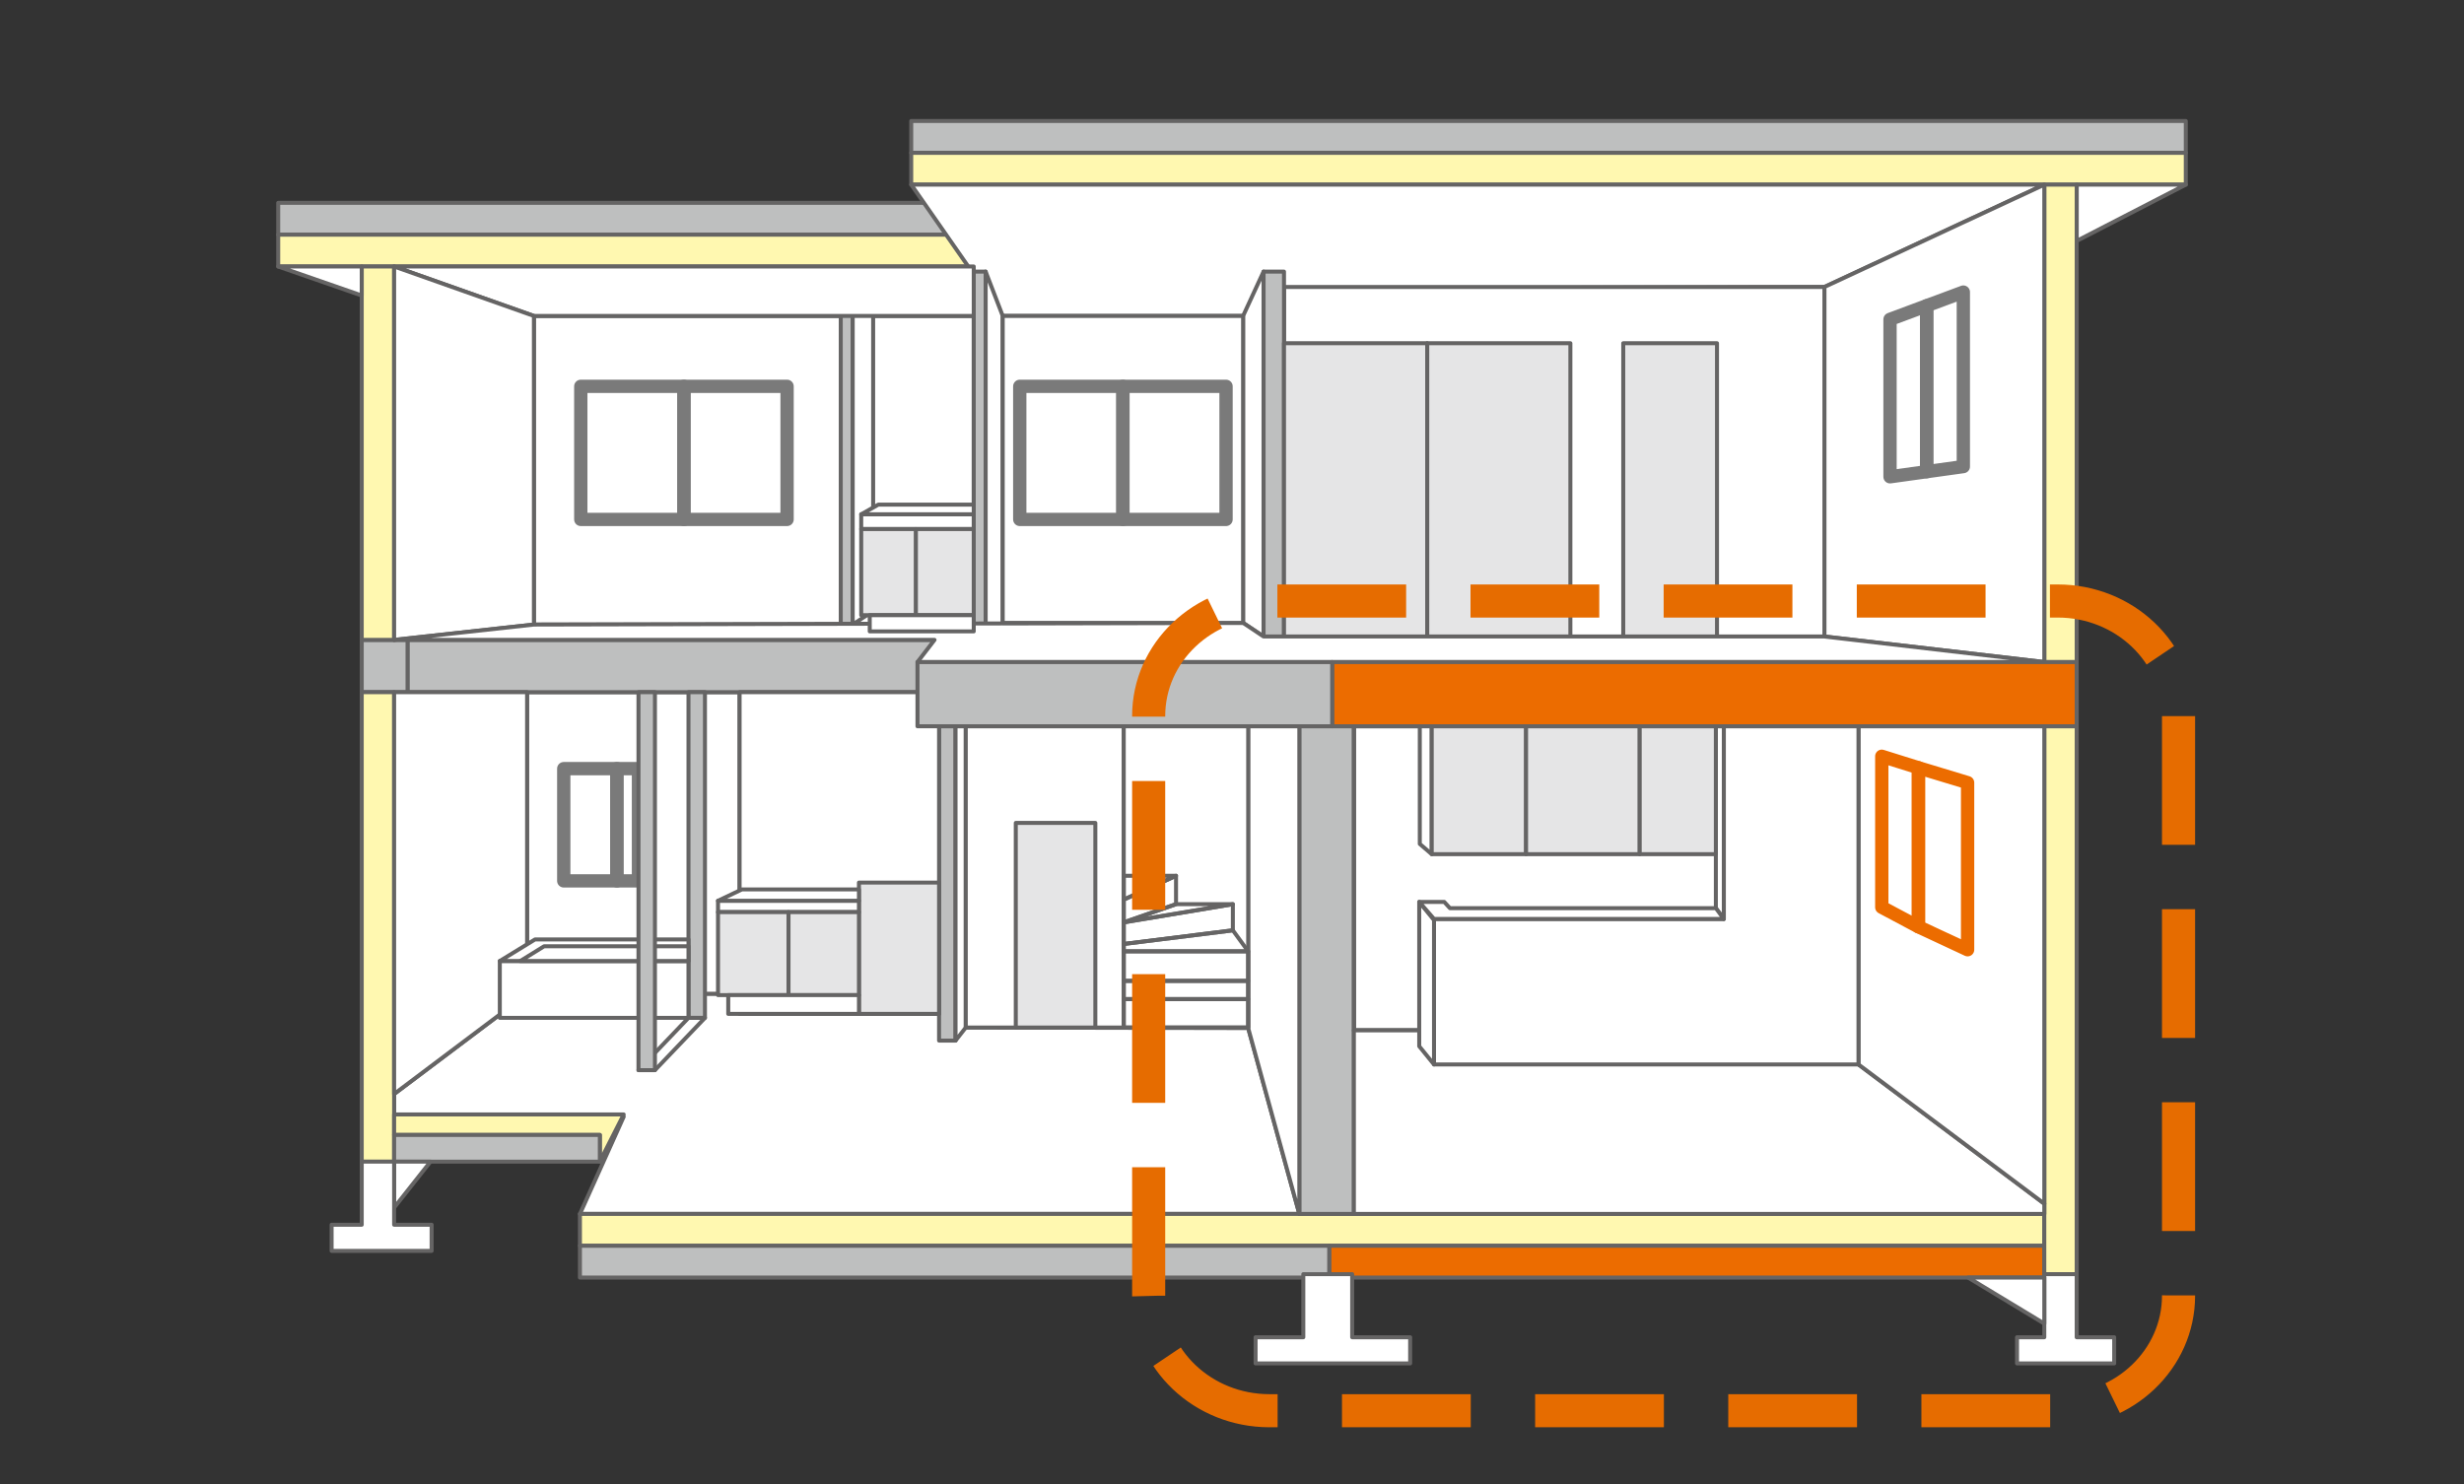 <?xml version="1.0" encoding="UTF-8"?><svg id="layout" xmlns="http://www.w3.org/2000/svg" width="156" height="94" viewBox="0 0 156 94"><rect x="0" y="0" width="156" height="94" fill="#333333" stroke="none"/><defs><style>.cls-1,.cls-2,.cls-3,.cls-4,.cls-5{fill:none;}.cls-2{stroke:#e66c00;stroke-dasharray:0 0 8.152 4.076;stroke-miterlimit:8;stroke-width:2.095px;}.cls-6{fill:#bebfbf;}.cls-6,.cls-7,.cls-8,.cls-9,.cls-10,.cls-3{stroke:#656464;stroke-width:.253px;}.cls-6,.cls-7,.cls-8,.cls-9,.cls-10,.cls-3,.cls-4,.cls-5{stroke-linecap:round;stroke-linejoin:round;}.cls-7{fill:#ec6c00;}.cls-8{fill:#fff;}.cls-9{fill:#fff8b0;}.cls-10{fill:#e5e5e6;}.cls-4{stroke:#ec6c00;}.cls-4,.cls-5{stroke-width:.842px;}.cls-5{stroke:#7a7a7a;}</style></defs><rect class="cls-8" x="33.371" y="43.833" width="13.455" height="19.111"/><rect class="cls-8" x="85.717" y="45.992" width="31.947" height="19.255"/><rect class="cls-8" x="33.803" y="20.007" width="27.846" height="19.543"/><polygon class="cls-8" points="82.263 76.872 36.717 76.872 39.487 70.718 24.953 70.574 24.953 69.278 33.371 62.944 61.145 62.944 61.145 65.067 79.025 65.103 82.263 76.872"/><rect class="cls-6" x="57.691" y="7.663" width="80.695" height="2.015"/><rect class="cls-6" x="22.902" y="40.522" width="2.914" height="3.311"/><rect class="cls-6" x="25.816" y="40.522" width="33.35" height="3.311"/><rect class="cls-9" x="57.691" y="9.678" width="80.695" height="2.015"/><rect class="cls-9" x="36.717" y="76.872" width="92.711" height="2.015"/><rect class="cls-7" x="84.155" y="78.887" width="45.274" height="2.015"/><rect class="cls-6" x="36.717" y="78.887" width="47.438" height="2.015"/><rect class="cls-6" x="17.614" y="12.845" width="44.035" height="2.015"/><rect class="cls-9" x="17.614" y="14.861" width="44.035" height="2.015"/><polygon class="cls-8" points="131.479 11.693 138.386 11.693 131.479 15.256 131.479 11.693"/><rect class="cls-9" x="129.428" y="11.693" width="2.051" height="30.232"/><rect class="cls-9" x="129.428" y="45.992" width="2.051" height="34.695"/><rect class="cls-6" x="82.263" y="45.992" width="3.454" height="30.88"/><rect class="cls-3" x="85.717" y="45.992" width="31.947" height="19.255"/><rect class="cls-9" x="22.902" y="16.876" width="2.051" height="23.646"/><rect class="cls-9" x="22.902" y="43.833" width="2.051" height="29.728"/><polygon class="cls-8" points="57.691 11.693 129.428 11.693 115.505 18.172 81.184 18.28 78.702 20.007 63.484 20.007 57.691 11.693"/><polygon class="cls-8" points="115.505 18.172 129.428 11.693 129.428 41.925 115.505 40.306 115.505 18.172"/><rect class="cls-8" x="81.292" y="18.172" width="34.214" height="22.134"/><rect class="cls-6" x="79.997" y="17.2" width="1.295" height="23.106"/><rect class="cls-6" x="61.649" y="17.2" width=".756" height="23.106"/><polygon class="cls-8" points="79.997 40.306 78.702 39.442 78.702 20.007 79.997 17.2 79.997 40.306"/><polygon class="cls-8" points="63.484 39.442 62.404 40.306 62.404 17.2 63.484 20.007 63.484 39.442"/><rect class="cls-6" x="53.23" y="18.82" width=".756" height="20.73"/><polygon class="cls-8" points="55.281 38.686 53.986 39.55 53.986 18.82 55.281 19.899 55.281 38.686"/><rect class="cls-6" x="59.454" y="45.992" width="1.043" height="19.903"/><polygon class="cls-8" points="61.145 65.067 60.497 65.895 60.497 45.992 61.145 45.992 61.145 65.067"/><rect class="cls-6" x="43.589" y="43.833" width="1.043" height="20.622"/><rect class="cls-10" x="102.77" y="21.735" width="5.936" height="18.571"/><rect class="cls-10" x="90.358" y="21.735" width="9.066" height="18.571"/><rect class="cls-10" x="81.292" y="21.735" width="9.066" height="18.571"/><polygon class="cls-8" points="24.953 16.876 61.649 16.876 61.649 20.007 33.803 20.007 24.953 16.876"/><polygon class="cls-8" points="24.953 16.876 33.803 20.007 33.803 39.55 24.953 40.522 24.953 16.876"/><polygon class="cls-8" points="24.953 40.522 33.803 39.55 78.702 39.442 79.997 40.306 115.505 40.306 129.428 41.925 58.087 41.925 59.166 40.522 24.953 40.522"/><polygon class="cls-8" points="17.614 16.876 22.902 16.876 22.902 18.712 17.614 16.876"/><polygon class="cls-8" points="129.428 76.872 85.717 76.872 85.717 65.247 91.437 65.247 117.664 65.247 117.664 67.407 129.428 76.224 129.428 76.872"/><rect class="cls-5" x="35.692" y="48.674" width="3.364" height="7.108"/><rect class="cls-5" x="39.055" y="48.674" width="1.367" height="7.108"/><rect class="cls-5" x="36.771" y="24.464" width="6.53" height="8.428"/><rect class="cls-5" x="43.301" y="24.464" width="6.53" height="8.428"/><rect class="cls-8" x="63.484" y="20.007" width="15.218" height="19.435"/><rect class="cls-5" x="64.563" y="24.464" width="6.53" height="8.428"/><rect class="cls-5" x="71.093" y="24.464" width="6.53" height="8.428"/><polygon class="cls-5" points="121.981 29.869 119.661 30.192 119.661 20.223 121.981 19.359 121.981 29.869"/><polygon class="cls-5" points="124.302 29.545 121.981 29.869 121.981 19.359 124.302 18.496 124.302 29.545"/><polygon class="cls-8" points="117.664 45.992 129.428 45.992 129.428 76.224 117.664 67.407 117.664 45.992"/><polygon class="cls-4" points="121.46 58.688 119.139 57.452 119.139 47.89 121.46 48.618 121.46 58.688"/><polygon class="cls-4" points="124.572 60.141 121.46 58.688 121.46 48.618 124.572 49.561 124.572 60.141"/><rect class="cls-8" x="54.525" y="32.568" width="7.123" height=".936"/><polygon class="cls-8" points="61.649 32.568 54.525 32.568 55.605 31.956 61.649 31.956 61.649 32.568"/><rect class="cls-10" x="57.979" y="33.504" width="3.67" height="5.453"/><rect class="cls-10" x="54.525" y="33.504" width="3.454" height="5.453"/><rect class="cls-8" x="55.065" y="38.956" width="6.584" height="1.026"/><polygon class="cls-8" points="24.953 43.833 33.371 43.833 33.371 62.944 24.953 69.278 24.953 43.833"/><polygon class="cls-8" points="117.664 67.407 90.79 67.407 90.79 58.193 109.138 58.193 109.138 45.992 117.664 45.992 117.664 67.407"/><polygon class="cls-8" points="90.79 67.407 89.854 66.255 89.854 57.113 90.79 58.265 90.79 67.407"/><polygon class="cls-8" points="109.138 58.193 108.634 57.509 108.634 45.992 109.138 45.992 109.138 58.193"/><polygon class="cls-8" points="109.138 58.193 90.79 58.193 89.854 57.113 91.437 57.113 91.797 57.509 108.634 57.509 109.138 58.193"/><polygon class="cls-8" points="89.89 45.992 90.646 45.992 90.646 54.09 89.89 53.442 89.89 45.992"/><rect class="cls-10" x="90.646" y="45.992" width="5.972" height="8.098"/><rect class="cls-10" x="96.618" y="45.992" width="7.195" height="8.098"/><rect class="cls-10" x="103.813" y="45.992" width="4.821" height="8.098"/><polygon class="cls-8" points="82.263 76.872 79.025 65.103 79.025 45.992 82.263 45.992 82.263 76.872"/><polygon class="cls-3" points="41.466 67.766 40.423 67.766 43.589 64.455 44.632 64.455 41.466 67.766"/><rect class="cls-8" x="61.145" y="45.992" width="10.001" height="19.075"/><rect class="cls-8" x="71.146" y="45.992" width="7.879" height="19.075"/><rect class="cls-10" x="64.311" y="52.111" width="5.037" height="12.957"/><rect class="cls-8" x="31.644" y="60.856" width="11.944" height="3.599"/><polygon class="cls-8" points="43.589 60.856 31.644 60.856 33.875 59.489 43.589 59.489 43.589 60.856"/><polygon class="cls-8" points="43.589 60.856 32.939 60.856 34.451 59.921 43.589 59.921 43.589 60.856"/><rect class="cls-8" x="46.826" y="43.833" width="12.628" height="20.371"/><rect class="cls-10" x="54.381" y="55.89" width="5.073" height="8.314"/><rect class="cls-8" x="45.459" y="57.041" width="8.922" height=".72"/><polygon class="cls-8" points="54.381 57.041 45.459 57.041 46.97 56.322 54.381 56.322 54.381 57.041"/><rect class="cls-10" x="49.92" y="57.761" width="4.461" height="5.255"/><rect class="cls-10" x="45.459" y="57.761" width="4.461" height="5.255"/><rect class="cls-8" x="46.107" y="63.016" width="8.275" height="1.188"/><rect class="cls-3" x="71.146" y="63.268" width="7.879" height="1.8"/><rect class="cls-3" x="71.146" y="62.116" width="7.879" height="1.152"/><rect class="cls-3" x="71.146" y="60.244" width="7.879" height="1.871"/><polygon class="cls-3" points="74.456 57.257 71.146 58.409 71.146 56.969 74.456 55.458 74.456 57.257"/><polygon class="cls-3" points="78.054 58.913 71.146 59.777 71.146 58.409 78.054 57.257 78.054 58.913"/><polygon class="cls-3" points="74.456 57.257 78.054 57.257 71.146 58.409 74.456 57.257"/><polygon class="cls-3" points="71.146 55.458 74.456 55.458 71.146 56.969 71.146 55.458"/><polygon class="cls-3" points="79.025 60.244 71.146 60.244 71.146 59.777 78.054 58.913 79.025 60.244"/><polygon class="cls-9" points="24.953 70.574 39.487 70.574 37.976 73.561 37.976 71.869 24.953 71.869 24.953 70.574"/><rect class="cls-6" x="24.953" y="71.869" width="13.023" height="1.692"/><polygon class="cls-8" points="24.953 73.561 24.953 76.476 27.255 73.561 24.953 73.561"/><polygon class="cls-8" points="24.953 77.556 24.953 73.561 22.902 73.561 22.902 77.556 20.995 77.556 20.995 79.211 27.327 79.211 27.327 77.556 24.953 77.556"/><polygon class="cls-8" points="131.479 84.682 131.479 80.687 129.428 80.687 129.428 84.682 127.701 84.682 127.701 86.337 133.853 86.337 133.853 84.682 131.479 84.682"/><polygon class="cls-8" points="85.609 84.682 85.609 80.687 82.515 80.687 82.515 84.682 79.493 84.682 79.493 86.337 89.279 86.337 89.279 84.682 85.609 84.682"/><polygon class="cls-8" points="124.607 80.903 129.428 80.903 129.428 83.818 124.607 80.903"/><rect class="cls-6" x="40.423" y="43.833" width="1.043" height="23.934"/><rect class="cls-7" x="84.342" y="41.925" width="47.137" height="4.067"/><rect class="cls-6" x="58.087" y="41.925" width="26.255" height="4.067"/><rect class="cls-1" x="25.066" y="4.462" width="126.668" height="86.916"/><rect class="cls-1" x="25.066" y="4.463" width="126.668" height="86.915"/><path class="cls-2" d="m72.724,45.339c0-4.021,3.425-7.28,7.65-7.28h49.902c4.226,0,7.651,3.26,7.651,7.28v36.713c0,4.022-3.425,7.282-7.651,7.282h-49.902c-4.224,0-7.65-3.26-7.65-7.282v-36.713Z"/></svg>